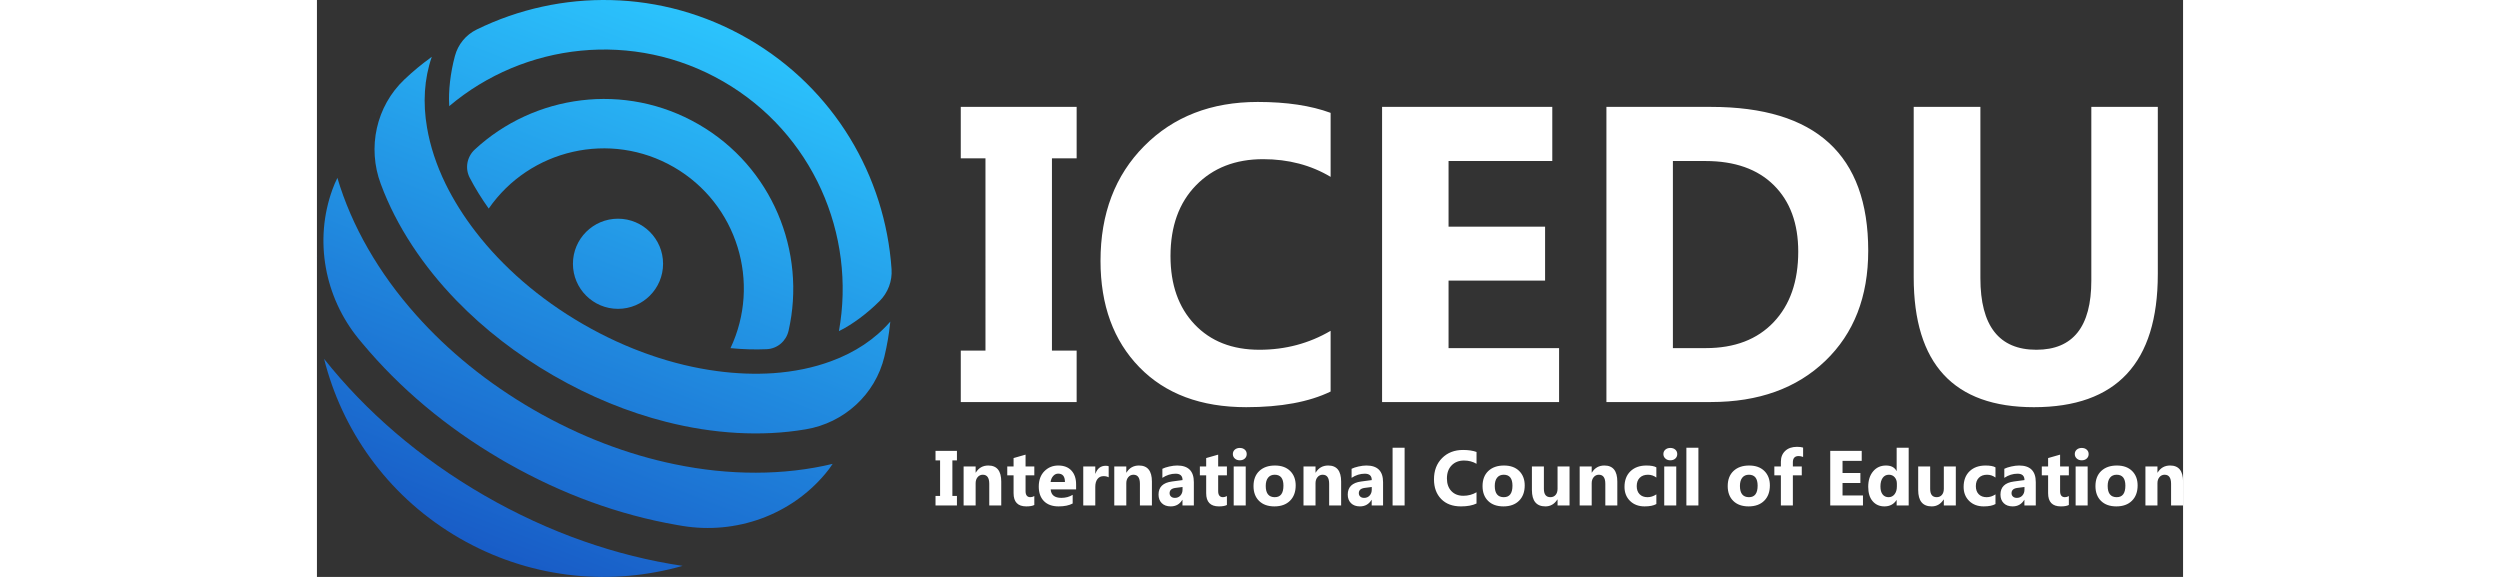 <svg version="1.1" id="Layer_1" width="156" height="36" xmlns="http://www.w3.org/2000/svg" x="0" y="0" viewBox="0 0 2952.03 912.64" style="enable-background:new 0 0 2952.03 912.64" xml:space="preserve">
    <rect x="0" y="0" width="2952.03" height="912.64" fill="#333333" stroke="none"/>
    <style>
        .st26{fill:#185bc6}
    </style>
    <linearGradient id="SVGID_1_" gradientUnits="userSpaceOnUse" x1="211.744" y1="-175.545" x2="-141.48" y2="724.072">
        <stop offset="0" style="stop-color:#2cc8ff"/>
        <stop offset=".803" style="stop-color:#1c71d2"/>
        <stop offset="1" style="stop-color:#185bc6"/>
    </linearGradient>
    <path d="M32.38 281.48c-1.1 2.53-2.09 5.02-3.08 7.52.92-2.54 1.95-5.1 3.05-7.63l.03.11z" style="fill:url(#SVGID_1_)"/>
    <linearGradient id="SVGID_2_" gradientUnits="userSpaceOnUse" x1="226.318" y1="-169.822" x2="-126.906" y2="729.794">
        <stop offset="0" style="stop-color:#2cc8ff"/>
        <stop offset=".803" style="stop-color:#1c71d2"/>
        <stop offset="1" style="stop-color:#185bc6"/>
    </linearGradient>
    <path d="M.47 403.99c-.15 1.36-.26 2.65-.44 3.9.04-.07-.03-.11-.03-.11.11-1.29.29-2.54.47-3.79z" style="fill:url(#SVGID_2_)"/>
    <linearGradient id="SVGID_3_" gradientUnits="userSpaceOnUse" x1="229.724" y1="-168.484" x2="-123.499" y2="731.13">
        <stop offset="0" style="stop-color:#2cc8ff"/>
        <stop offset=".803" style="stop-color:#1c71d2"/>
        <stop offset="1" style="stop-color:#185bc6"/>
    </linearGradient>
    <path d="M92.38 177.72c1.82-2.38 3.65-4.76 5.57-6.99-1.89 2.34-3.72 4.72-5.58 7.16.04-.06-.03-.1.01-.17z" style="fill:url(#SVGID_3_)"/>
    <linearGradient id="SVGID_4_" gradientUnits="userSpaceOnUse" x1="254.633" y1="-158.705" x2="-98.591" y2="740.911">
        <stop offset="0" style="stop-color:#2cc8ff"/>
        <stop offset=".803" style="stop-color:#1c71d2"/>
        <stop offset="1" style="stop-color:#185bc6"/>
    </linearGradient>
    <path d="M128.15 136.71c10.49-10.82 21.47-20.92 32.93-30.46-11.39 9.58-22.37 19.67-32.93 30.46z" style="fill:url(#SVGID_4_)"/>
    <linearGradient id="SVGID_5_" gradientUnits="userSpaceOnUse" x1="275.107" y1="-150.664" x2="-78.115" y2="748.946">
        <stop offset="0" style="stop-color:#2cc8ff"/>
        <stop offset=".803" style="stop-color:#1c71d2"/>
        <stop offset="1" style="stop-color:#185bc6"/>
    </linearGradient>
    <path d="M178.68 92.21c.99-.78 2.05-1.52 3.05-2.3l-.08.14c-.96.7-1.95 1.48-2.97 2.16z" style="fill:url(#SVGID_5_)"/>
    <linearGradient id="SVGID_6_" gradientUnits="userSpaceOnUse" x1="647.032" y1="-4.634" x2="293.808" y2="894.982">
        <stop offset="0" style="stop-color:#2cc8ff"/>
        <stop offset=".803" style="stop-color:#1c71d2"/>
        <stop offset="1" style="stop-color:#185bc6"/>
    </linearGradient>
    <path d="M603.66 196.64c-116.6-67.32-260.07-47.14-354.06 39.98-12.32 11.49-15.72 29.57-7.93 44.54 8.51 16.38 18.6 32.68 30.07 48.78 64.9-93.8 192.34-123.6 292.82-65.58s138.4 183.28 89.61 286.38c19.68 1.88 38.84 2.47 57.28 1.65 16.86-.74 30.82-12.72 34.61-29.13 28.45-124.97-25.8-259.3-142.4-326.62z" style="fill:url(#SVGID_6_)"/>
    <linearGradient id="SVGID_7_" gradientUnits="userSpaceOnUse" x1="995.649" y1="132.241" x2="642.422" y2="1031.862">
        <stop offset="0" style="stop-color:#2cc8ff"/>
        <stop offset=".803" style="stop-color:#1c71d2"/>
        <stop offset="1" style="stop-color:#185bc6"/>
    </linearGradient>
    <path d="M722.63 824.99c1.06-.74 2.05-1.52 3.05-2.3-1.1.81-2.16 1.55-3.15 2.33.03-.07.1-.03.1-.03z" style="fill:url(#SVGID_7_)"/>
    <linearGradient id="SVGID_8_" gradientUnits="userSpaceOnUse" x1="627.851" y1="-12.165" x2="274.627" y2="887.448">
        <stop offset="0" style="stop-color:#2cc8ff"/>
        <stop offset=".803" style="stop-color:#1c71d2"/>
        <stop offset="1" style="stop-color:#185bc6"/>
    </linearGradient>
    <path d="m815.92 733.77-.11.03c-38.46 9.22-79.09 13.92-121.38 13.98-41.76.09-84.9-4.33-128.66-13.43-73.98-15.26-149.68-43.8-222.88-86.06s-135.76-93.55-185.97-149.98c-29.77-33.35-55.16-68.5-75.96-104.71-21.1-36.65-37.34-74.19-48.58-112.1l-.03-.11c-.18.42-.33.84-.51 1.27-2.45 4.62-4.87 10.31-7.24 16.84-29.3 80.29-12.73 170.3 41.37 236.56 1.96 2.39 3.95 4.72 5.91 7.12 59.41 71.14 132.58 132.52 217.37 182.38 1.99 1.24 4.36 2.61 6.73 3.98s4.74 2.74 6.81 3.84c85.57 48.5 175.32 81.18 266.63 97.06 3.05.5 6.07 1.06 9.12 1.56 84.44 13.72 170.66-16.94 225.57-82.48 4.47-5.31 8.19-10.25 10.96-14.68.28-.37.58-.7.85-1.07z" style="fill:url(#SVGID_8_)"/>
    <linearGradient id="SVGID_9_" gradientUnits="userSpaceOnUse" x1="226.318" y1="-169.822" x2="-126.906" y2="729.794">
        <stop offset="0" style="stop-color:#2cc8ff"/>
        <stop offset=".803" style="stop-color:#1c71d2"/>
        <stop offset="1" style="stop-color:#185bc6"/>
    </linearGradient>
    <path d="M0 407.78s.07.04.03.11c.18-1.25.29-2.54.44-3.9-.18 1.25-.36 2.5-.47 3.79z" style="fill:url(#SVGID_9_)"/>
    <linearGradient id="SVGID_10_" gradientUnits="userSpaceOnUse" x1="592.332" y1="-26.109" x2="239.108" y2="873.504">
        <stop offset="0" style="stop-color:#2cc8ff"/>
        <stop offset=".803" style="stop-color:#1c71d2"/>
        <stop offset="1" style="stop-color:#185bc6"/>
    </linearGradient>
    <path d="M11.31 567.7c28.17 111.96 98.53 213.08 204.16 277.67 3.31 2.09 6.69 4.04 10.15 6.04 3.45 1.99 6.84 3.95 10.3 5.77 108.75 59.18 231.5 69.56 342.55 37.97-104.37-15.47-211.24-52.26-313.76-111.45S76.9 650.35 11.31 567.7z" style="fill:url(#SVGID_10_)"/>
    <linearGradient id="SVGID_11_" gradientUnits="userSpaceOnUse" x1="666.547" y1="3.029" x2="313.324" y2="902.643">
        <stop offset="0" style="stop-color:#2cc8ff"/>
        <stop offset=".803" style="stop-color:#1c71d2"/>
        <stop offset="1" style="stop-color:#185bc6"/>
    </linearGradient>
    <path d="M209.19 165.71c-.04.7.05 1.47.08 2.21 118.38-100.12 291.69-120.86 433.48-39s210.48 242.32 182.97 394.91c.65-.35 1.37-.65 1.95-1.04 18.89-9.41 42.55-26.63 62.3-46.46 13.37-13.31 20.33-31.78 19.01-50.6l-.02-.28C898.91 278.99 818.49 140.1 681.84 61.21c-136.64-78.89-297.13-79.1-429-14.57l-.25.13c-16.96 8.26-29.47 23.52-34.31 41.76-7.31 27.02-10.38 56.12-9.09 77.18z" style="fill:url(#SVGID_11_)"/>
    <linearGradient id="SVGID_12_" gradientUnits="userSpaceOnUse" x1="648.243" y1="-4.158" x2="295.019" y2="895.458">
        <stop offset="0" style="stop-color:#2cc8ff"/>
        <stop offset=".803" style="stop-color:#1c71d2"/>
        <stop offset="1" style="stop-color:#185bc6"/>
    </linearGradient>
    <path d="m100.99 291.03.36.93c12.12 32.64 28.77 65.1 49.38 96.49 20.12 30.67 43.79 60.04 70.42 87.42 43.71 45.01 95.2 84.85 153.02 118.23 57.83 33.39 118.07 58.05 178.9 73.41 37.02 9.37 74.3 15.18 110.92 17.27 37.49 2.14 73.93.34 108.25-5.48l.99-.15c60.65-10.13 110.11-55.15 124.42-114.96 4.49-18.72 7.41-36.44 8.92-51.73.07-.59.1-1.11.24-1.67.01-.24.04-.46.05-.68.06-.48.11-.96.18-1.44l-.08.14c-24.16 27.76-55.92 48.7-93.07 62.37-27.93 10.41-58.89 16.82-91.93 19.14-28.45 1.9-58.44.84-89.27-3.33-68.74-9.17-141.66-33.76-211.61-74.14-69.95-40.38-127.7-91.25-170.02-146.19-19.01-24.61-34.93-50.05-47.51-75.64-14.5-29.77-24.43-59.79-29.4-89.2-6.73-39.01-4.49-76.98 7.48-111.79l.08-.14c-.38.3-.77.59-1.16.88-.19.12-.36.25-.57.39-.41.4-.85.68-1.32 1.04-12.48 8.95-26.37 20.35-40.34 33.59-44.63 42.3-58.88 107.65-37.33 165.24z" style="fill:url(#SVGID_12_)"/>
    <linearGradient id="SVGID_13_" gradientUnits="userSpaceOnUse" x1="642.588" y1="-6.379" x2="289.364" y2="893.237">
        <stop offset="0" style="stop-color:#2cc8ff"/>
        <stop offset=".803" style="stop-color:#1c71d2"/>
        <stop offset="1" style="stop-color:#185bc6"/>
    </linearGradient>
    <circle cx="476.25" cy="417.26" r="71.3" style="fill:url(#SVGID_13_)"/>
    <path style="fill:#ffffff" class="st26" d="M1201.78 169.1v81.4h-39.07v304.1h39.07V636h-183.3v-81.4h39.07V250.5h-39.07v-81.4h183.3zM1603.55 619.38c-34.08 16.5-78.58 24.74-133.49 24.74-71.63 0-127.96-21.05-168.98-63.16-41.02-42.11-61.54-98.22-61.54-168.33 0-74.67 23.06-135.23 69.19-181.68 46.12-46.45 105.98-69.68 179.56-69.68 45.58 0 84 5.75 115.26 17.26v101.26c-31.26-18.67-66.86-28-106.79-28-43.85 0-79.23 13.79-106.14 41.35-26.92 27.57-40.37 64.9-40.37 112 0 45.15 12.7 81.13 38.09 107.93 25.4 26.81 59.58 40.21 102.56 40.21 41.02 0 78.57-9.98 112.65-29.95v96.05zM1964.95 635.99h-280V169.1h269.26v85.63h-164.1v103.86h152.7v85.3h-152.7v106.79h174.84v85.31zM2039.84 635.99V169.1h165.4c165.83 0 248.75 75.86 248.75 227.58 0 72.72-22.63 130.78-67.88 174.19-45.26 43.42-105.55 65.12-180.86 65.12h-165.41zM2145 254.72v295.96h52.09c45.58 0 81.34-13.67 107.28-41.02 25.94-27.35 38.91-64.57 38.91-111.68 0-44.49-12.86-79.49-38.58-105-25.72-25.5-61.81-38.26-108.26-38.26H2145zM2912.08 433.8c0 140.22-65.34 210.33-196 210.33-126.77 0-190.14-68.48-190.14-205.44V169.1h105.49v270.89c0 75.54 29.52 113.3 88.56 113.3 57.96 0 86.93-36.47 86.93-109.4V169.1h105.17v264.7zM1012.42 713.23v15.05h-7.22v56.23h7.22v15.05h-33.89v-15.05h7.22v-56.23h-7.22v-15.05h33.89zM1082.5 799.56h-18.96v-34.25c0-9.55-3.41-14.33-10.23-14.33-3.29 0-6 1.26-8.13 3.79-2.13 2.53-3.19 5.74-3.19 9.63v35.16h-19.02v-61.65h19.02v9.75h.24c4.54-7.5 11.14-11.26 19.81-11.26 13.65 0 20.47 8.47 20.47 25.41v37.75zM1134.82 798.84c-2.81 1.48-7.04 2.23-12.7 2.23-13.41 0-20.11-6.96-20.11-20.89v-28.24h-9.99v-14.03h9.99v-13.3l18.96-5.42v18.72h13.85v14.03h-13.85v24.92c0 6.42 2.55 9.63 7.65 9.63 2.01 0 4.07-.58 6.2-1.75v14.1zM1200.92 774.16h-40.22c.64 8.95 6.28 13.42 16.92 13.42 6.78 0 12.74-1.6 17.88-4.82v13.73c-5.7 3.05-13.1 4.58-22.21 4.58-9.95 0-17.68-2.76-23.18-8.28s-8.25-13.21-8.25-23.09c0-10.23 2.97-18.34 8.91-24.32 5.94-5.98 13.25-8.97 21.91-8.97 8.99 0 15.94 2.67 20.86 8.01s7.38 12.58 7.38 21.73v8.01zm-17.64-11.68c0-8.83-3.57-13.24-10.72-13.24-3.05 0-5.69 1.26-7.92 3.79-2.23 2.53-3.58 5.68-4.06 9.45h22.7zM1252.45 755.07c-2.29-1.24-4.96-1.87-8.01-1.87-4.13 0-7.37 1.51-9.69 4.54-2.33 3.03-3.49 7.15-3.49 12.37v29.44h-19.02V737.9h19.02v11.44h.24c3.01-8.35 8.43-12.52 16.25-12.52 2.01 0 3.57.24 4.7.72v17.53zM1320.84 799.56h-18.96v-34.25c0-9.55-3.41-14.33-10.23-14.33-3.29 0-6 1.26-8.13 3.79-2.13 2.53-3.19 5.74-3.19 9.63v35.16h-19.02v-61.65h19.02v9.75h.24c4.54-7.5 11.14-11.26 19.81-11.26 13.65 0 20.47 8.47 20.47 25.41v37.75zM1387.19 799.56h-18v-8.85h-.24c-4.13 6.9-10.26 10.35-18.36 10.35-5.98 0-10.69-1.7-14.12-5.09-3.43-3.39-5.15-7.92-5.15-13.58 0-11.96 7.08-18.86 21.25-20.71l16.74-2.23c0-6.74-3.65-10.11-10.96-10.11-7.34 0-14.33 2.19-20.95 6.56v-14.33c2.65-1.36 6.27-2.57 10.87-3.61 4.59-1.04 8.78-1.57 12.55-1.57 17.58 0 26.37 8.77 26.37 26.31v36.86zm-17.89-25.04v-4.15l-11.2 1.45c-6.18.8-9.27 3.59-9.27 8.37 0 2.17.75 3.94 2.26 5.33s3.54 2.08 6.11 2.08c3.57 0 6.48-1.23 8.73-3.7 2.25-2.49 3.37-5.61 3.37-9.38zM1439.5 798.84c-2.81 1.48-7.04 2.23-12.7 2.23-13.41 0-20.11-6.96-20.11-20.89v-28.24h-9.99v-14.03h9.99v-13.3l18.96-5.42v18.72h13.85v14.03h-13.85v24.92c0 6.42 2.55 9.63 7.65 9.63 2.01 0 4.07-.58 6.2-1.75v14.1zM1459.85 728.16c-3.21 0-5.84-.95-7.89-2.86s-3.07-4.24-3.07-7.01c0-2.85 1.02-5.18 3.07-6.98s4.67-2.71 7.89-2.71c3.25 0 5.89.9 7.92 2.71s3.04 4.13 3.04 6.98c0 2.89-1.01 5.26-3.04 7.1-2.03 1.85-4.67 2.77-7.92 2.77zm9.39 71.4h-19.02v-61.65h19.02v61.65zM1514.63 801.07c-10.27 0-18.35-2.88-24.23-8.64-5.88-5.76-8.82-13.58-8.82-23.45 0-10.19 3.05-18.17 9.15-23.93 6.1-5.76 14.35-8.64 24.74-8.64 10.23 0 18.26 2.88 24.08 8.64 5.82 5.76 8.73 13.38 8.73 22.85 0 10.24-3 18.32-9 24.26-5.99 5.94-14.21 8.91-24.65 8.91zm.48-50.09c-4.5 0-7.99 1.54-10.47 4.63-2.49 3.09-3.73 7.47-3.73 13.13 0 11.84 4.78 17.76 14.33 17.76 9.11 0 13.67-6.08 13.67-18.24-.01-11.52-4.6-17.28-13.8-17.28zM1620.17 799.56h-18.96v-34.25c0-9.55-3.41-14.33-10.23-14.33-3.29 0-6 1.26-8.13 3.79-2.13 2.53-3.19 5.74-3.19 9.63v35.16h-19.02v-61.65h19.02v9.75h.24c4.54-7.5 11.14-11.26 19.81-11.26 13.65 0 20.47 8.47 20.47 25.41v37.75zM1686.51 799.56h-18v-8.85h-.24c-4.13 6.9-10.26 10.35-18.36 10.35-5.98 0-10.69-1.7-14.12-5.09-3.43-3.39-5.15-7.92-5.15-13.58 0-11.96 7.08-18.86 21.25-20.71l16.74-2.23c0-6.74-3.65-10.11-10.96-10.11-7.34 0-14.33 2.19-20.95 6.56v-14.33c2.65-1.36 6.27-2.57 10.87-3.61 4.59-1.04 8.78-1.57 12.55-1.57 17.58 0 26.37 8.77 26.37 26.31v36.86zm-17.88-25.04v-4.15l-11.2 1.45c-6.18.8-9.27 3.59-9.27 8.37 0 2.17.75 3.94 2.26 5.33s3.54 2.08 6.11 2.08c3.57 0 6.48-1.23 8.73-3.7 2.25-2.49 3.37-5.61 3.37-9.38zM1720.59 799.56h-19.02V708.3h19.02v91.26zM1834.37 796.49c-6.3 3.05-14.53 4.58-24.68 4.58-13.24 0-23.66-3.89-31.25-11.68-7.58-7.79-11.38-18.16-11.38-31.13 0-13.81 4.26-25 12.79-33.59 8.53-8.59 19.6-12.88 33.2-12.88 8.43 0 15.53 1.06 21.31 3.19v18.72c-5.78-3.45-12.36-5.18-19.75-5.18-8.11 0-14.65 2.55-19.63 7.65-4.98 5.1-7.46 12-7.46 20.71 0 8.35 2.35 15 7.04 19.96 4.7 4.96 11.02 7.44 18.96 7.44 7.58 0 14.53-1.85 20.83-5.54v17.75zM1876.93 801.07c-10.27 0-18.35-2.88-24.23-8.64-5.88-5.76-8.82-13.58-8.82-23.45 0-10.19 3.05-18.17 9.15-23.93 6.1-5.76 14.35-8.64 24.74-8.64 10.23 0 18.26 2.88 24.08 8.64 5.82 5.76 8.73 13.38 8.73 22.85 0 10.24-3 18.32-9 24.26-6 5.94-14.21 8.91-24.65 8.91zm.48-50.09c-4.5 0-7.99 1.54-10.47 4.63-2.49 3.09-3.73 7.47-3.73 13.13 0 11.84 4.78 17.76 14.33 17.76 9.11 0 13.67-6.08 13.67-18.24-.01-11.52-4.61-17.28-13.8-17.28zM1981.5 799.56h-18.96v-9.39h-.3c-4.7 7.26-10.98 10.9-18.84 10.9-14.29 0-21.43-8.65-21.43-25.95v-37.21h18.96v35.52c0 8.71 3.45 13.06 10.35 13.06 3.41 0 6.14-1.19 8.19-3.58s3.07-5.63 3.07-9.72v-35.28h18.96v61.65zM2057.06 799.56h-18.96v-34.25c0-9.55-3.41-14.33-10.23-14.33-3.29 0-6 1.26-8.13 3.79-2.13 2.53-3.19 5.74-3.19 9.63v35.16h-19.02v-61.65h19.02v9.75h.24c4.54-7.5 11.14-11.26 19.81-11.26 13.65 0 20.47 8.47 20.47 25.41v37.75zM2118.83 797.33c-4.29 2.49-10.5 3.73-18.6 3.73-9.47 0-17.14-2.87-23-8.61-5.86-5.74-8.79-13.14-8.79-22.21 0-10.48 3.14-18.73 9.42-24.77 6.28-6.04 14.68-9.06 25.2-9.06 7.26 0 12.52.96 15.77 2.89v16.13c-3.97-2.97-8.41-4.45-13.3-4.45-5.46 0-9.78 1.59-12.97 4.79-3.19 3.19-4.79 7.6-4.79 13.21 0 5.46 1.53 9.74 4.58 12.85 3.05 3.11 7.24 4.67 12.58 4.67 4.74 0 9.37-1.48 13.91-4.46v15.29zM2140.92 728.16c-3.21 0-5.84-.95-7.89-2.86s-3.07-4.24-3.07-7.01c0-2.85 1.02-5.18 3.07-6.98s4.67-2.71 7.89-2.71c3.25 0 5.89.9 7.92 2.71s3.04 4.13 3.04 6.98c0 2.89-1.01 5.26-3.04 7.1-2.03 1.85-4.67 2.77-7.92 2.77zm9.39 71.4h-19.02v-61.65h19.02v61.65zM2185.35 799.56h-19.02V708.3h19.02v91.26zM2264.76 801.07c-10.27 0-18.35-2.88-24.23-8.64-5.88-5.76-8.82-13.58-8.82-23.45 0-10.19 3.05-18.17 9.15-23.93 6.1-5.76 14.35-8.64 24.74-8.64 10.23 0 18.26 2.88 24.08 8.64 5.82 5.76 8.73 13.38 8.73 22.85 0 10.24-3 18.32-9 24.26-6 5.94-14.22 8.91-24.65 8.91zm.48-50.09c-4.5 0-7.99 1.54-10.47 4.63-2.49 3.09-3.73 7.47-3.73 13.13 0 11.84 4.78 17.76 14.33 17.76 9.11 0 13.67-6.08 13.67-18.24-.02-11.52-4.61-17.28-13.8-17.28zM2350.97 722.86c-2.45-.96-4.8-1.44-7.04-1.44-6.1 0-9.15 3.31-9.15 9.93v6.56h14.09v14.03h-14.09v47.62h-18.96v-47.62h-10.35v-14.03h10.35v-7.65c0-7.02 2.29-12.68 6.86-16.98 4.58-4.29 10.8-6.44 18.66-6.44 3.85 0 7.06.4 9.63 1.2v14.82zM2445.67 799.56h-51.77v-86.33h49.79v15.83h-30.34v19.2h28.24v15.77h-28.24v19.75h32.33v15.78zM2517.97 799.56h-19.02v-8.49h-.24c-4.33 6.66-10.7 9.99-19.08 9.99-7.71 0-13.91-2.72-18.6-8.16-4.7-5.44-7.04-13.03-7.04-22.79 0-10.19 2.59-18.36 7.77-24.5s11.96-9.21 20.35-9.21c7.95 0 13.49 2.85 16.62 8.55h.24V708.3h19.02v91.26zm-18.66-29.98v-4.64c0-4.01-1.16-7.34-3.49-9.99-2.33-2.65-5.36-3.97-9.09-3.97-4.21 0-7.51 1.66-9.87 4.97-2.37 3.31-3.55 7.86-3.55 13.64 0 5.42 1.14 9.59 3.43 12.52 2.29 2.93 5.46 4.4 9.51 4.4 3.85 0 6.99-1.54 9.42-4.64s3.64-7.19 3.64-12.29zM2592.56 799.56h-18.96v-9.39h-.3c-4.7 7.26-10.98 10.9-18.84 10.9-14.29 0-21.43-8.65-21.43-25.95v-37.21h18.96v35.52c0 8.71 3.45 13.06 10.35 13.06 3.41 0 6.14-1.19 8.19-3.58s3.07-5.63 3.07-9.72v-35.28h18.96v61.65zM2655.29 797.33c-4.29 2.49-10.5 3.73-18.6 3.73-9.47 0-17.14-2.87-23-8.61-5.86-5.74-8.79-13.14-8.79-22.21 0-10.48 3.14-18.73 9.42-24.77 6.28-6.04 14.68-9.06 25.2-9.06 7.26 0 12.52.96 15.77 2.89v16.13c-3.97-2.97-8.41-4.45-13.3-4.45-5.46 0-9.78 1.59-12.97 4.79-3.19 3.19-4.79 7.6-4.79 13.21 0 5.46 1.53 9.74 4.58 12.85 3.05 3.11 7.24 4.67 12.58 4.67 4.74 0 9.37-1.48 13.91-4.46v15.29zM2719.05 799.56h-18v-8.85h-.24c-4.13 6.9-10.26 10.35-18.36 10.35-5.98 0-10.69-1.7-14.12-5.09-3.43-3.39-5.15-7.92-5.15-13.58 0-11.96 7.08-18.86 21.25-20.71l16.74-2.23c0-6.74-3.65-10.11-10.96-10.11-7.34 0-14.33 2.19-20.95 6.56v-14.33c2.65-1.36 6.27-2.57 10.87-3.61 4.59-1.04 8.78-1.57 12.55-1.57 17.58 0 26.37 8.77 26.37 26.31v36.86zm-17.89-25.04v-4.15l-11.2 1.45c-6.18.8-9.27 3.59-9.27 8.37 0 2.17.75 3.94 2.26 5.33s3.54 2.08 6.11 2.08c3.57 0 6.48-1.23 8.73-3.7 2.25-2.49 3.37-5.61 3.37-9.38zM2771.36 798.84c-2.81 1.48-7.04 2.23-12.7 2.23-13.41 0-20.11-6.96-20.11-20.89v-28.24h-9.99v-14.03h9.99v-13.3l18.96-5.42v18.72h13.85v14.03h-13.85v24.92c0 6.42 2.55 9.63 7.65 9.63 2.01 0 4.07-.58 6.2-1.75v14.1zM2791.71 728.16c-3.21 0-5.84-.95-7.89-2.86s-3.07-4.24-3.07-7.01c0-2.85 1.02-5.18 3.07-6.98s4.67-2.71 7.89-2.71c3.25 0 5.89.9 7.92 2.71s3.04 4.13 3.04 6.98c0 2.89-1.01 5.26-3.04 7.1-2.03 1.85-4.67 2.77-7.92 2.77zm9.39 71.4h-19.02v-61.65h19.02v61.65zM2846.49 801.07c-10.27 0-18.35-2.88-24.23-8.64-5.88-5.76-8.82-13.58-8.82-23.45 0-10.19 3.05-18.17 9.15-23.93 6.1-5.76 14.35-8.64 24.74-8.64 10.23 0 18.26 2.88 24.08 8.64 5.82 5.76 8.73 13.38 8.73 22.85 0 10.24-3 18.32-9 24.26-5.99 5.94-14.21 8.91-24.65 8.91zm.49-50.09c-4.5 0-7.99 1.54-10.47 4.63-2.49 3.09-3.73 7.47-3.73 13.13 0 11.84 4.78 17.76 14.33 17.76 9.11 0 13.67-6.08 13.67-18.24-.02-11.52-4.61-17.28-13.8-17.28zM2952.03 799.56h-18.96v-34.25c0-9.55-3.41-14.33-10.23-14.33-3.29 0-6 1.26-8.13 3.79-2.13 2.53-3.19 5.74-3.19 9.63v35.16h-19.02v-61.65h19.02v9.75h.24c4.54-7.5 11.14-11.26 19.81-11.26 13.65 0 20.47 8.47 20.47 25.41v37.75z"/>
</svg>
